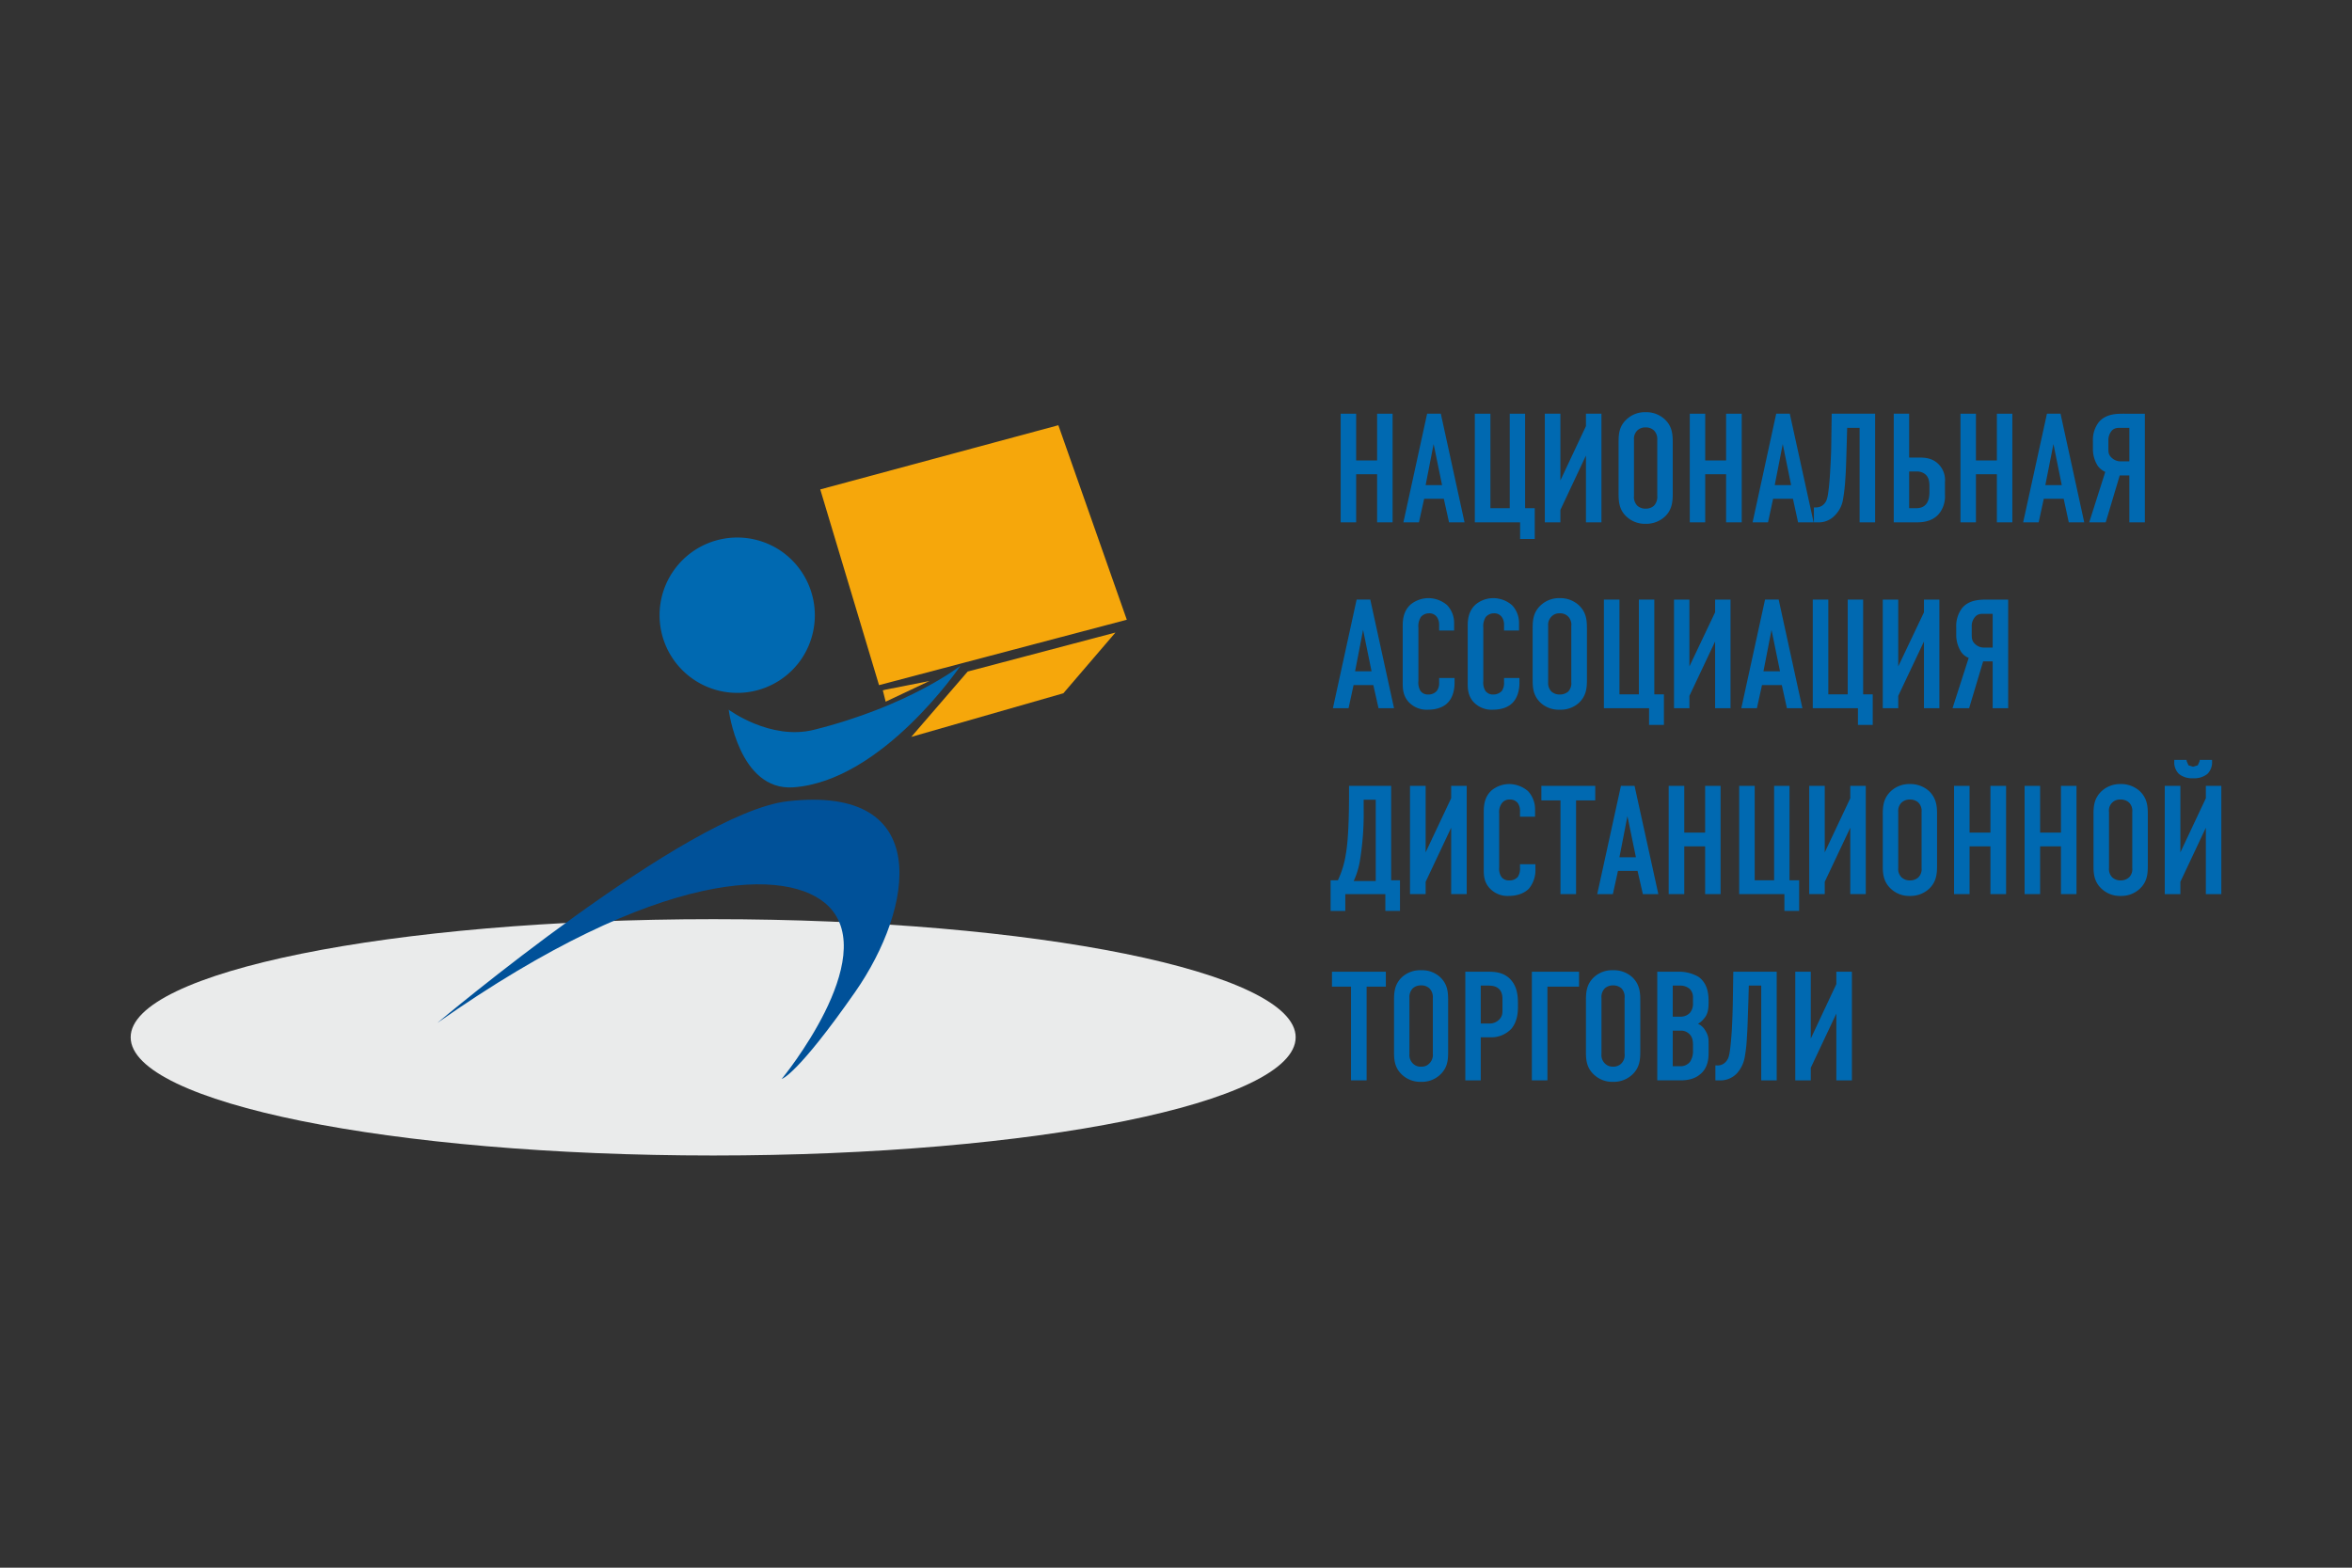 <svg id="Слой_1" data-name="Слой 1" xmlns="http://www.w3.org/2000/svg" viewBox="0 0 900 600">
  <rect x="0" y="0" width="900" height="600" fill="#333333" stroke="none"/>
  <defs>
    <style>
      .cls-1 {
        fill: #eaebeb;
      }

      .cls-2 {
        fill: #0069b1;
      }

      .cls-3 {
        fill: #f6a70b;
      }

      .cls-4 {
        fill: #005199;
      }

      .cls-5 {
        fill: #f3a613;
      }
    </style>
  </defs>
  <title>nadt</title>
  <path class="cls-1" d="M495.79,396.996c0,25.04-99.786,45.248-222.848,45.248C149.786,442.244,50,422.036,50,396.996c0-24.993,99.786-45.201,222.942-45.201,123.062,0,222.848,20.208,222.848,45.201"/>
  <polygon class="cls-2" points="518.941 158.338 518.941 176.23 526.954 176.23 526.954 158.338 532.881 158.338 532.881 199.918 526.954 199.918 526.954 181.503 518.941 181.503 518.941 199.918 513.02 199.918 513.02 158.338 518.941 158.338"/>
  <path class="cls-2" d="M554.472,199.912l-1.987-9.007h-7.526l-1.999,9.007h-5.938l9.072-41.574h5.244l9.072,41.574ZM548.581,169.945l-3.057,15.716h6.285Z"/>
  <polygon class="cls-2" points="564.345 158.338 570.312 158.338 570.312 194.497 577.703 194.497 577.703 158.338 583.588 158.338 583.588 194.497 587.274 194.497 587.274 206.279 581.671 206.279 581.671 199.918 564.345 199.918 564.345 158.338"/>
  <polygon class="cls-2" points="597.087 158.338 597.087 183.885 606.864 163.095 606.864 158.338 612.802 158.338 612.802 199.918 606.864 199.918 606.864 174.354 597.087 195.161 597.087 199.918 591.131 199.918 591.131 158.338 597.087 158.338"/>
  <path class="cls-2" d="M619.355,169.332c0-3.228.223-6.238,3.075-8.837a10.152,10.152,0,0,1,7.273-2.74,10.376,10.376,0,0,1,7.326,2.74c2.787,2.599,3.051,5.609,3.051,8.837v19.59c0,3.087-.265,6.238-3.051,8.837a10.523,10.523,0,0,1-7.326,2.722,10.294,10.294,0,0,1-7.273-2.722c-2.851-2.599-3.075-5.75-3.075-8.837Zm14.804-1.041a4.667,4.667,0,0,0-1.258-3.545,4.537,4.537,0,0,0-3.198-1.164,4.458,4.458,0,0,0-3.181,1.164,4.513,4.513,0,0,0-1.276,3.545v21.531a4.703,4.703,0,0,0,1.276,3.716,4.531,4.531,0,0,0,3.181,1.135A4.612,4.612,0,0,0,632.901,193.538a4.86,4.86,0,0,0,1.258-3.716Z"/>
  <polygon class="cls-2" points="652.507 158.338 652.507 176.23 660.491 176.23 660.491 158.338 666.476 158.338 666.476 199.918 660.491 199.918 660.491 181.503 652.507 181.503 652.507 199.918 646.604 199.918 646.604 158.338 652.507 158.338"/>
  <path class="cls-2" d="M688.034,199.912l-1.952-9.007h-7.602l-1.94,9.007H670.636L679.673,158.339h5.197l9.119,41.574ZM682.178,169.945l-3.069,15.716h6.267Z"/>
  <path class="cls-2" d="M717.518,199.915h-5.938V163.756h-4.756l-.159,5.779c-.218,7.261-.294,10.554-.547,13.846a66.26,66.26,0,0,1-.882,7.743,10.929,10.929,0,0,1-2.869,5.862,8.469,8.469,0,0,1-6.914,2.928H694.1v-5.703h.647a4.407,4.407,0,0,0,2.328-.582,4.52,4.52,0,0,0,2.034-2.758c.658-2.028,1.07-8.061,1.194-10.201.159-3.228.382-5.797.441-11.136l.159-11.2h16.615Z"/>
  <path class="cls-2" d="M730.543,158.34v16.786h2.916c2.299,0,5.574-.17,8.231,2.428a8.616,8.616,0,0,1,2.552,6.897v4.786a10.717,10.717,0,0,1-1.729,6.65c-1.105,1.652-3.451,4.027-8.866,4.027H724.651V158.34Zm0,36.158h2.693c1.546,0,5.074-.329,5.074-6.144v-2.205c0-1.999-.317-3.539-1.623-4.645a4.906,4.906,0,0,0-3.151-1.052h-2.992Z"/>
  <polygon class="cls-2" points="756.103 158.338 756.103 176.23 764.105 176.23 764.105 158.338 770.026 158.338 770.026 199.918 764.105 199.918 764.105 181.503 756.103 181.503 756.103 199.918 750.183 199.918 750.183 158.338 756.103 158.338"/>
  <path class="cls-2" d="M791.62,199.912l-1.94-9.007h-7.62l-1.958,9.007h-5.932L783.271,158.339h5.197l9.072,41.574ZM785.758,169.945l-3.104,15.716h6.285Z"/>
  <path class="cls-2" d="M820.735,199.914h-5.932v-17.938h-3.686l-5.356,17.938h-6.315l6.138-19.29a7.572,7.572,0,0,1-2.816-2.24,11.948,11.948,0,0,1-1.905-6.344v-3.21a11.061,11.061,0,0,1,2.205-7.202c2.787-3.398,7.167-3.287,10.207-3.287h7.461Zm-8.707-36.159c-1.258,0-2.693-.17-3.875.994a5.533,5.533,0,0,0-1.37,3.81v2.975c0,1.623.065,2.587,1.258,3.669a4.967,4.967,0,0,0,3.675,1.37h3.087V163.756Z"/>
  <path class="cls-2" d="M527.495,271.052l-1.987-8.849h-7.561l-1.917,8.849H510.045l9.072-41.579h5.227l9.084,41.579Zm-5.909-29.985L518.529,256.924h6.303Z"/>
  <path class="cls-2" d="M550.691,239.02a5.167,5.167,0,0,0-.77-2.74,3.492,3.492,0,0,0-3.104-1.546,4.109,4.109,0,0,0-3.087,1.37,6.509,6.509,0,0,0-.976,4.098v20.443a6.307,6.307,0,0,0,.758,3.745,3.466,3.466,0,0,0,2.993,1.417,4.241,4.241,0,0,0,3.322-1.399,5.149,5.149,0,0,0,.864-3.322v-1.593h5.903v1.829c0,3.998-1.399,6.391-2.499,7.514-1.229,1.37-3.639,2.787-7.72,2.787a9.373,9.373,0,0,1-7.467-3.075c-2.187-2.487-2.158-5.433-2.158-7.461V239.443c0-2.599.382-5.685,3.04-8.096a10.883,10.883,0,0,1,6.82-2.422,11.05,11.05,0,0,1,7.167,2.71,9.906,9.906,0,0,1,2.646,6.879v2.805h-5.732Z"/>
  <path class="cls-2" d="M575.527,239.02a5.064,5.064,0,0,0-.77-2.74,3.498,3.498,0,0,0-3.087-1.546,4.151,4.151,0,0,0-3.104,1.37,6.398,6.398,0,0,0-.976,4.098v20.443a6.111,6.111,0,0,0,.788,3.745,3.521,3.521,0,0,0,3.022,1.417,4.374,4.374,0,0,0,3.31-1.399,5.569,5.569,0,0,0,.817-3.322v-1.593h5.891v1.829c0,3.998-1.405,6.391-2.493,7.514-1.223,1.37-3.622,2.787-7.743,2.787a9.379,9.379,0,0,1-7.449-3.075c-2.175-2.487-2.111-5.433-2.111-7.461V239.443c0-2.599.406-5.685,3.04-8.096a10.682,10.682,0,0,1,6.785-2.422,11.026,11.026,0,0,1,7.149,2.71,9.835,9.835,0,0,1,2.663,6.879v2.805h-5.732Z"/>
  <path class="cls-2" d="M586.473,240.486c0-3.104.217-6.144,3.116-8.854a10.262,10.262,0,0,1,7.243-2.704,10.437,10.437,0,0,1,7.308,2.704c2.869,2.71,3.104,5.75,3.104,8.854v19.714c0,3.087-.235,6.126-3.104,8.837A10.372,10.372,0,0,1,596.833,271.618a10.197,10.197,0,0,1-7.243-2.581c-2.899-2.71-3.116-5.75-3.116-8.837Zm14.787-.9a4.452,4.452,0,0,0-1.164-3.575,4.242,4.242,0,0,0-3.263-1.276,4.087,4.087,0,0,0-3.181,1.276,4.456,4.456,0,0,0-1.241,3.575V261.082a4.637,4.637,0,0,0,1.241,3.592,4.688,4.688,0,0,0,3.181,1.135,4.876,4.876,0,0,0,3.263-1.135,4.627,4.627,0,0,0,1.164-3.592Z"/>
  <polygon class="cls-2" points="613.733 229.476 619.689 229.476 619.689 265.746 627.12 265.746 627.12 229.476 633.023 229.476 633.023 265.746 636.698 265.746 636.698 277.446 631.024 277.446 631.024 271.055 613.733 271.055 613.733 229.476"/>
  <polygon class="cls-2" points="646.459 229.476 646.459 255.051 656.29 234.344 656.29 229.476 662.192 229.476 662.192 271.055 656.29 271.055 656.29 245.509 646.459 266.328 646.459 271.055 640.568 271.055 640.568 229.476 646.459 229.476"/>
  <path class="cls-2" d="M683.769,271.052l-1.952-8.849h-7.579l-1.952,8.849h-5.968l9.084-41.579h5.215l9.072,41.579ZM677.878,241.067l-3.087,15.857h6.332Z"/>
  <polygon class="cls-2" points="693.659 229.476 699.609 229.476 699.609 265.746 707.029 265.746 707.029 229.476 712.938 229.476 712.938 265.746 716.606 265.746 716.606 277.446 710.95 277.446 710.95 271.055 693.659 271.055 693.659 229.476"/>
  <polygon class="cls-2" points="726.369 229.476 726.369 255.051 736.211 234.344 736.211 229.476 742.103 229.476 742.103 271.055 736.211 271.055 736.211 245.509 726.369 266.328 726.369 271.055 720.449 271.055 720.449 229.476 726.369 229.476"/>
  <path class="cls-2" d="M768.435,271.052h-5.938V253.132H758.857l-5.368,17.921h-6.35l6.191-19.261a6.293,6.293,0,0,1-2.881-2.269,12.059,12.059,0,0,1-1.893-6.326v-3.198a11.366,11.366,0,0,1,2.222-7.232c2.757-3.369,7.167-3.287,10.16-3.287h7.496Zm-8.725-36.112c-1.229,0-2.675-.206-3.857,1.07a5.273,5.273,0,0,0-1.358,3.828v2.834c0,1.67.065,2.693,1.264,3.81a4.895,4.895,0,0,0,3.669,1.358h3.069V234.941Z"/>
  <path class="cls-2" d="M535.712,336.917v11.718h-5.603v-6.426H514.782v6.426h-5.621V336.917h2.787a35.829,35.829,0,0,0,3.022-9.924c1.058-5.715,1.246-15.986,1.246-23.194v-3.028h16.11V336.917Zm-13.905-30.838v3.275a112.146,112.146,0,0,1-1.341,19.514,30.584,30.584,0,0,1-2.469,8.331h8.437V306.079Z"/>
  <polygon class="cls-2" points="545.525 300.771 545.525 326.223 555.291 305.51 555.291 300.771 561.241 300.771 561.241 342.203 555.291 342.203 555.291 316.787 545.525 337.5 545.525 342.203 539.54 342.203 539.54 300.771 545.525 300.771"/>
  <path class="cls-2" d="M581.637,310.157a5.182,5.182,0,0,0-.788-2.71,3.656,3.656,0,0,0-3.057-1.446,3.565,3.565,0,0,0-3.087,1.387,5.683,5.683,0,0,0-1.035,3.951V331.905a5.774,5.774,0,0,0,.8,3.657,3.513,3.513,0,0,0,3.028,1.399,4.063,4.063,0,0,0,3.322-1.387,5.706,5.706,0,0,0,.817-3.351v-1.452h5.891V332.487a11.123,11.123,0,0,1-2.475,7.608c-1.211,1.258-3.669,2.804-7.778,2.804a9.218,9.218,0,0,1-7.479-3.216c-2.146-2.487-2.034-5.274-2.034-7.461v-21.513c0-2.728.365-5.779,2.993-8.19a10.673,10.673,0,0,1,6.773-2.44,11.174,11.174,0,0,1,7.167,2.704,10.229,10.229,0,0,1,2.704,6.885v2.916h-5.762Z"/>
  <polygon class="cls-2" points="610.426 300.771 610.426 306.333 603.089 306.333 603.089 342.203 597.121 342.203 597.121 306.333 589.813 306.333 589.813 300.771 610.426 300.771"/>
  <path class="cls-2" d="M628.65,342.206l-2.034-8.884h-7.496l-1.952,8.884h-5.985l9.072-41.438h5.209l9.107,41.438Zm-5.909-29.844-3.057,15.733h6.303Z"/>
  <polygon class="cls-2" points="644.491 300.771 644.491 318.662 652.475 318.662 652.475 300.771 658.384 300.771 658.384 342.203 652.475 342.203 652.475 323.924 644.491 323.924 644.491 342.203 638.523 342.203 638.523 300.771 644.491 300.771"/>
  <polygon class="cls-2" points="665.5 300.771 671.438 300.771 671.438 336.912 678.87 336.912 678.87 300.771 684.761 300.771 684.761 336.912 688.447 336.912 688.447 348.63 682.809 348.63 682.809 342.203 665.5 342.203 665.5 300.771"/>
  <polygon class="cls-2" points="698.241 300.771 698.241 326.223 708.019 305.51 708.019 300.771 713.945 300.771 713.945 342.203 708.019 342.203 708.019 316.787 698.241 337.5 698.241 342.203 692.303 342.203 692.303 300.771 698.241 300.771"/>
  <path class="cls-2" d="M720.448,311.622c0-3.087.253-6.109,3.116-8.837a10.366,10.366,0,0,1,7.279-2.704,10.659,10.659,0,0,1,7.326,2.704c2.799,2.728,3.051,5.75,3.051,8.837V331.353c0,3.104-.253,6.144-3.051,8.819a10.431,10.431,0,0,1-7.326,2.728,10.149,10.149,0,0,1-7.279-2.728c-2.863-2.675-3.116-5.715-3.116-8.819Zm14.851-.882a4.485,4.485,0,0,0-1.246-3.592,4.636,4.636,0,0,0-3.21-1.147,4.499,4.499,0,0,0-3.181,1.147,4.428,4.428,0,0,0-1.293,3.592v21.483a4.39,4.39,0,0,0,1.293,3.586,4.553,4.553,0,0,0,3.181,1.152,4.692,4.692,0,0,0,3.21-1.152,4.447,4.447,0,0,0,1.246-3.586Z"/>
  <polygon class="cls-2" points="753.662 300.771 753.662 318.662 761.646 318.662 761.646 300.771 767.632 300.771 767.632 342.203 761.646 342.203 761.646 323.924 753.662 323.924 753.662 342.203 747.724 342.203 747.724 300.771 753.662 300.771"/>
  <polygon class="cls-2" points="780.656 300.771 780.656 318.662 788.64 318.662 788.64 300.771 794.578 300.771 794.578 342.203 788.64 342.203 788.64 323.924 780.656 323.924 780.656 342.203 774.718 342.203 774.718 300.771 780.656 300.771"/>
  <path class="cls-2" d="M801.084,311.622c0-3.087.235-6.109,3.116-8.837a10.409,10.409,0,0,1,7.279-2.704,10.534,10.534,0,0,1,7.302,2.704c2.851,2.728,3.087,5.75,3.087,8.837V331.353c0,3.104-.235,6.144-3.087,8.819a10.31,10.31,0,0,1-7.302,2.728,10.19,10.19,0,0,1-7.279-2.728c-2.881-2.675-3.116-5.715-3.116-8.819Zm14.834-.882a4.387,4.387,0,0,0-1.246-3.592,4.655,4.655,0,0,0-3.193-1.147,4.194,4.194,0,0,0-4.463,4.739v21.483a4.481,4.481,0,0,0,1.264,3.586,4.602,4.602,0,0,0,3.198,1.152,4.713,4.713,0,0,0,3.193-1.152,4.35,4.35,0,0,0,1.246-3.586Z"/>
  <path class="cls-2" d="M834.325,300.77v25.452l9.754-20.713v-4.739H850v41.438h-5.921V316.786l-9.754,20.713v4.709H828.346V300.77Zm12.129-9.307a6.215,6.215,0,0,1-1.782,4.739,7.974,7.974,0,0,1-5.48,1.652,7.874,7.874,0,0,1-5.415-1.652,6.15,6.15,0,0,1-1.782-4.739v-.629h4.709v.406l.723,1.67,1.764.541,1.793-.541.729-1.67v-.406h4.739Z"/>
  <polygon class="cls-2" points="530.296 371.909 530.296 377.623 522.94 377.623 522.94 413.488 516.973 413.488 516.973 377.623 509.682 377.623 509.682 371.909 530.296 371.909"/>
  <path class="cls-2" d="M533.43,382.871c0-3.198.235-6.22,3.057-8.902a10.307,10.307,0,0,1,7.367-2.628,10.16,10.16,0,0,1,7.214,2.628c2.834,2.681,3.069,5.703,3.069,8.902v19.655c0,3.193-.235,6.138-3.069,8.801a10.137,10.137,0,0,1-7.214,2.722,10.276,10.276,0,0,1-7.367-2.722c-2.822-2.663-3.057-5.609-3.057-8.801Zm14.851-.947a4.777,4.777,0,0,0-1.293-3.639,4.48,4.48,0,0,0-3.134-1.147,4.636,4.636,0,0,0-3.275,1.147,4.831,4.831,0,0,0-1.258,3.639v21.448a4.585,4.585,0,0,0,1.258,3.592,4.115,4.115,0,0,0,3.275,1.276,3.977,3.977,0,0,0,3.134-1.276,4.535,4.535,0,0,0,1.293-3.592Z"/>
  <path class="cls-2" d="M560.71,371.911h8.813c2.522,0,5.738.2,8.29,2.752,2.74,2.787,3.034,6.397,3.034,9.484v1.229c0,2.234-.265,5.65-2.516,8.361a10.549,10.549,0,0,1-8.22,3.263h-3.498v16.486h-5.903Zm5.903,19.825h3.181a5.163,5.163,0,0,0,3.998-1.64c1.246-1.352,1.135-2.74,1.135-4.186V383.152c0-1.482.082-3.481-1.576-4.868-1.37-1.099-3.04-1.07-4.657-1.07h-2.081Z"/>
  <polygon class="cls-2" points="586.173 371.909 604.222 371.909 604.222 377.623 592.128 377.623 592.128 413.488 586.173 413.488 586.173 371.909"/>
  <path class="cls-2" d="M606.868,382.871c0-3.198.235-6.22,3.099-8.902a10.218,10.218,0,0,1,7.261-2.628,10.392,10.392,0,0,1,7.326,2.628c2.834,2.681,3.104,5.703,3.104,8.902v19.655c0,3.193-.271,6.138-3.104,8.801a10.365,10.365,0,0,1-7.326,2.722,10.193,10.193,0,0,1-7.261-2.722c-2.863-2.663-3.099-5.609-3.099-8.801Zm14.787-.947a4.686,4.686,0,0,0-1.182-3.639,4.827,4.827,0,0,0-3.245-1.147,4.629,4.629,0,0,0-3.163,1.147,4.696,4.696,0,0,0-1.258,3.639v21.448a4.462,4.462,0,0,0,1.258,3.592,4.098,4.098,0,0,0,3.163,1.276,4.263,4.263,0,0,0,3.245-1.276,4.456,4.456,0,0,0,1.182-3.592Z"/>
  <path class="cls-2" d="M642.145,371.91a14.749,14.749,0,0,1,7.843,1.981c3.716,2.728,3.81,7.167,3.81,9.607,0,2.74-.253,4.651-1.829,6.426a7.457,7.457,0,0,1-2.234,1.905,6.349,6.349,0,0,1,2.851,2.634c1.211,2.011,1.211,3.134,1.211,5.256v3.087c0,1.764,0,6.015-3.545,8.602-1.335,1.07-3.557,2.075-7.114,2.075h-8.978V371.91Zm-2.064,17.197h2.816a4.893,4.893,0,0,0,3.798-1.511,5.416,5.416,0,0,0,1.135-3.563v-2.516a4.595,4.595,0,0,0-1.135-2.916,5.441,5.441,0,0,0-3.845-1.382h-2.769Zm0,18.961h2.663a4.578,4.578,0,0,0,4.016-1.781,7.526,7.526,0,0,0,1.07-4.28v-1.94c0-1.97-.282-3.351-1.593-4.504a4.419,4.419,0,0,0-3.134-1.099h-3.022Z"/>
  <path class="cls-2" d="M679.862,413.486h-5.921V377.216h-4.756l-.159,5.921c-.264,7.214-.312,10.554-.564,13.828a55.637,55.637,0,0,1-.852,7.72,12.426,12.426,0,0,1-2.881,6.015,8.685,8.685,0,0,1-6.914,2.787h-1.417v-5.715h.706a4.138,4.138,0,0,0,2.287-.57,4.866,4.866,0,0,0,2.093-2.758c.647-1.964,1.058-8.078,1.199-10.154.153-3.31.3-5.844.394-11.153l.17-11.23h16.615Z"/>
  <polygon class="cls-2" points="692.902 371.909 692.902 397.484 702.68 376.647 702.68 371.909 708.636 371.909 708.636 413.488 702.68 413.488 702.68 387.924 692.902 408.667 692.902 413.488 686.964 413.488 686.964 371.909 692.902 371.909"/>
  <polygon class="cls-3" points="313.874 187.316 336.363 262.22 431.174 237.191 404.982 162.746 313.874 187.316"/>
  <path class="cls-2" d="M306.615,252.296a29.73,29.73,0,1,1-7.684-41.356,29.847,29.847,0,0,1,7.684,41.356"/>
  <path class="cls-4" d="M167.363,391.485s95.594-80.442,134.039-84.822c56.272-6.409,48.158,40.98,25.846,72.964-22.318,31.984-28.127,33.325-28.127,33.325s37.922-46.036,17.95-66.085c-14.928-14.946-64.286-15.416-149.708,44.619"/>
  <path class="cls-2" d="M367.547,254.784s-29.779,44.096-63.956,46.553c-20.895,1.452-24.758-29.715-24.758-29.715s15.91,11.823,32.537,7.714c36.523-9.101,56.178-24.553,56.178-24.553"/>
  <polygon class="cls-3" points="370.287 257.02 426.824 242.093 406.904 265.334 348.698 282.032 370.287 257.02"/>
  <polygon class="cls-5" points="337.813 264.218 338.918 263.936 355.657 260.643 338.9 268.551 337.813 264.218"/>
</svg>
